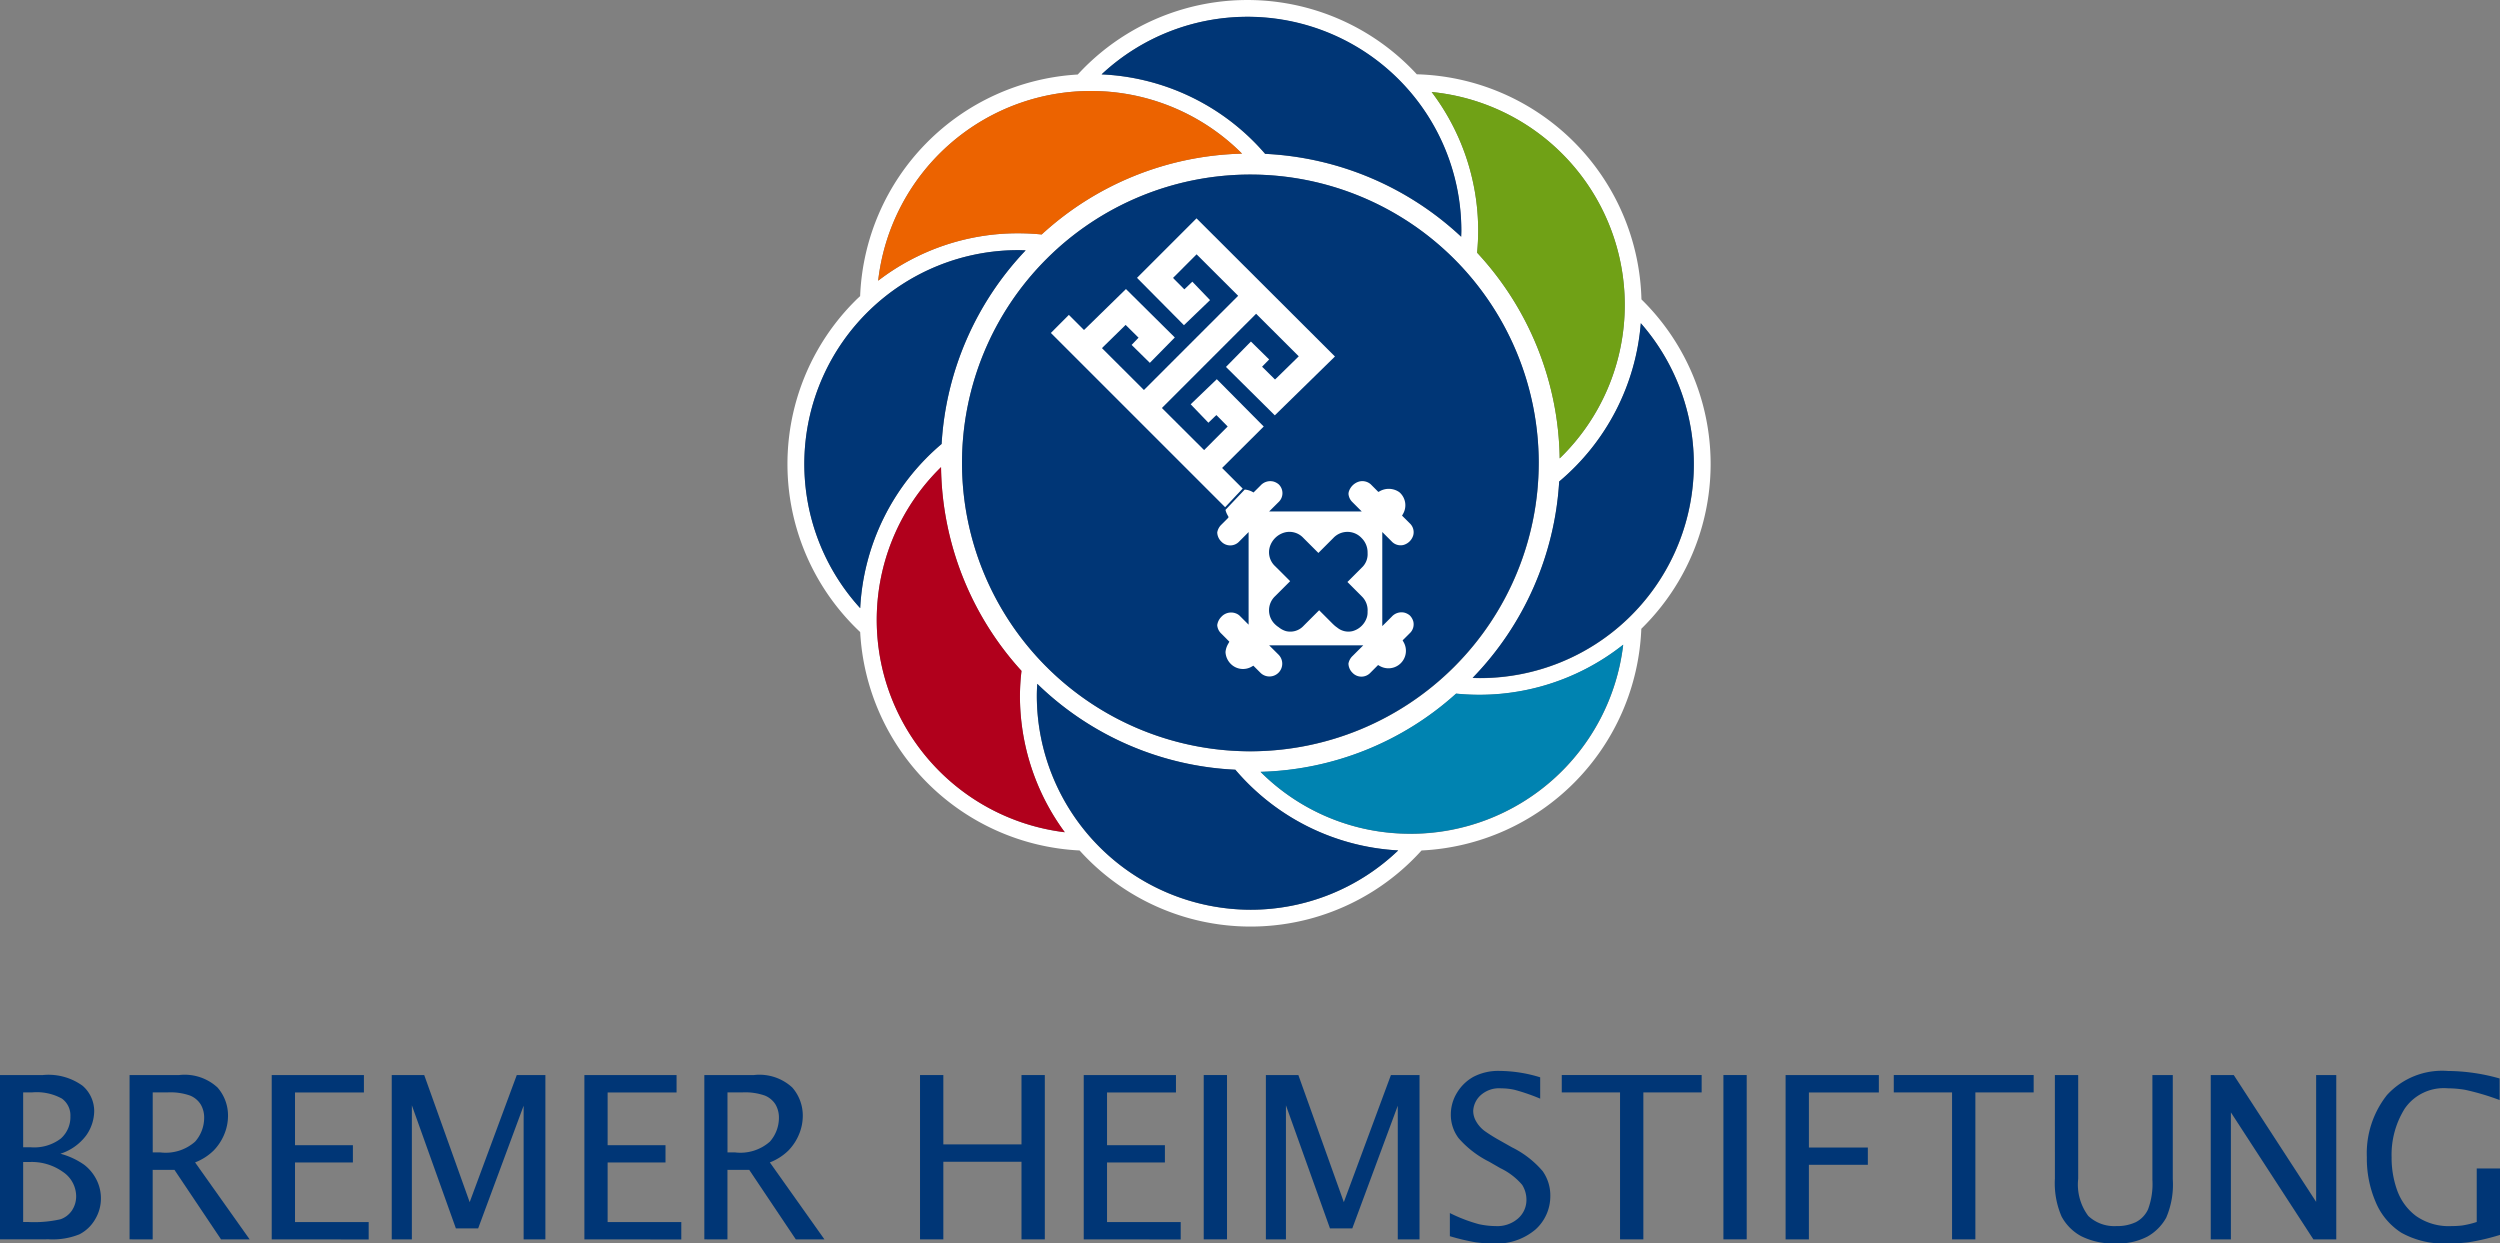 <svg xmlns="http://www.w3.org/2000/svg" width="160.843" height="80" data-name="Gruppe 293"><rect width="100%" height="100%" fill="#808080" stroke="none"/><defs><clipPath id="a"><path fill="none" d="M0 0h160.843v80H0z" data-name="Rechteck 272"/></clipPath></defs><g clip-path="url(#a)" data-name="Gruppe 153"><path fill="#fff" d="M105.606 19.261A14.86 14.86 0 0 0 91.153 4.78a14.82 14.82 0 0 0-21.814.015 14.867 14.867 0 0 0-14 14.256c-.108.1-.219.2-.325.31a14.83 14.83 0 0 0 .328 21.305 14.87 14.87 0 0 0 14.116 14.051 14.806 14.806 0 0 0 22 0 14.866 14.866 0 0 0 14.14-14.263 14.83 14.83 0 0 0 .109-21.093q-.053-.05-.1-.1m-1.074.358a13.72 13.72 0 0 1-4.187 9.873 19.83 19.83 0 0 0-5.312-13.234q.068-.696.069-1.408a14.77 14.77 0 0 0-2.994-8.93 13.783 13.783 0 0 1 12.424 13.7m-5.534 10.166a18.553 18.553 0 1 1-18.557-18.555 18.573 18.573 0 0 1 18.554 18.554m-18.744-28.7a13.78 13.78 0 0 1 13.764 13.766c0 .128-.007.255-.009.382A19.83 19.83 0 0 0 81.395 9.9q-.345-.402-.722-.781a14.74 14.74 0 0 0-9.8-4.332 13.7 13.7 0 0 1 9.38-3.7M70.172 5.853a13.68 13.68 0 0 1 9.735 4.032 19.74 19.74 0 0 0-12.89 5.2q-.746-.075-1.508-.076a14.73 14.73 0 0 0-9.014 3.052A13.783 13.783 0 0 1 70.172 5.853m-14.83 33.273a13.76 13.76 0 0 1 10.17-23.032c.16 0 .319.007.477.012a19.74 19.74 0 0 0-5.409 12.458 14.82 14.82 0 0 0-5.238 10.562m1.064.758a13.72 13.72 0 0 1 4.138-9.826 19.83 19.83 0 0 0 5.176 13.108 14 14 0 0 0-.1 1.6 14.77 14.77 0 0 0 2.886 8.783 13.784 13.784 0 0 1-12.1-13.661m24.061 18.644a13.78 13.78 0 0 1-13.763-13.765q0-.367.029-.768a19.58 19.58 0 0 0 12.741 5.525 14.8 14.8 0 0 0 10.48 5.192 13.74 13.74 0 0 1-9.487 3.816m10.29-4.888a13.6 13.6 0 0 1-9.657-3.981 19.52 19.52 0 0 0 12.584-5.033 14.9 14.9 0 0 0 10.752-3.149 13.773 13.773 0 0 1-13.675 12.167m4.451-10.016c-.155 0-.31-.007-.465-.011a19.84 19.84 0 0 0 5.569-12.633 14.83 14.83 0 0 0 5.252-10.187 13.761 13.761 0 0 1-10.356 22.831" data-name="Pfad 63"/><path fill="#003676" d="M100.313 30.98a19.83 19.83 0 0 1-5.57 12.631q.232.01.465.011a13.761 13.761 0 0 0 10.355-22.831 14.83 14.83 0 0 1-5.251 10.187" data-name="Pfad 64"/><path fill="#70a116" d="M92.108 5.919a14.77 14.77 0 0 1 2.993 8.93q-.002.712-.069 1.408a19.83 19.83 0 0 1 5.313 13.235A13.754 13.754 0 0 0 92.108 5.92" data-name="Pfad 65"/><path fill="#003676" d="M70.874 4.784a14.74 14.74 0 0 1 9.8 4.332c.252.252.491.515.723.781a19.84 19.84 0 0 1 12.613 5.331c0-.127.01-.254.01-.381A13.754 13.754 0 0 0 70.874 4.784" data-name="Pfad 66"/><path fill="#ec6300" d="M56.498 18.061a14.73 14.73 0 0 1 9.014-3.052q.762.001 1.508.076a19.75 19.75 0 0 1 12.89-5.2 13.764 13.764 0 0 0-23.408 8.177" data-name="Pfad 67"/><path fill="#003676" d="M60.58 28.564a19.75 19.75 0 0 1 5.41-12.459c-.159 0-.317-.011-.477-.011a13.758 13.758 0 0 0-10.17 23.032 14.82 14.82 0 0 1 5.236-10.562" data-name="Pfad 68"/><path fill="#b1001c" d="M68.507 53.546a14.77 14.77 0 0 1-2.886-8.784 14 14 0 0 1 .1-1.6 19.83 19.83 0 0 1-5.176-13.109 13.754 13.754 0 0 0 7.962 23.488" data-name="Pfad 69"/><path fill="#003676" d="M98.998 29.785a18.552 18.552 0 1 0-18.556 18.55 18.575 18.575 0 0 0 18.554-18.55" data-name="Pfad 70"/><path fill="#003676" d="M80.471 58.528a13.74 13.74 0 0 0 9.487-3.816 14.8 14.8 0 0 1-10.48-5.192 19.58 19.58 0 0 1-12.742-5.525q-.028.4-.028.768a13.78 13.78 0 0 0 13.763 13.765" data-name="Pfad 71"/><path fill="#0083b1" d="M104.433 41.473a14.89 14.89 0 0 1-10.753 3.149 19.52 19.52 0 0 1-12.583 5.033 13.6 13.6 0 0 0 9.657 3.981 13.774 13.774 0 0 0 13.675-12.167" data-name="Pfad 72"/><path fill="#fff" d="m90.241 41.197.074-.073.379-.378a.78.78 0 0 0 .232-.769.9.9 0 0 0-.224-.382.9.9 0 0 0-.323-.173.84.84 0 0 0-.835.25l-.367.368-.245.242v-6.054l.231.231.368.368a.78.78 0 0 0 .768.233.91.91 0 0 0 .627-.627.78.78 0 0 0-.232-.77l-.417-.416-.074-.073.052-.09a1.11 1.11 0 0 0-.172-1.37q-.027-.025-.055-.049a1.18 1.18 0 0 0-1.287-.045l-.066.029-.052-.055-.073-.074-.362-.363a.82.82 0 0 0-.741-.177.98.98 0 0 0-.674.674 1 1 0 0 0-.015.119.82.82 0 0 0 .252.531l.371.372.231.231h-5.96l.232-.231.37-.368a.787.787 0 0 0 .013-1.148.9.9 0 0 0-.331-.177.84.84 0 0 0-.833.25l-.417.415-.036.037-.045-.025a1.24 1.24 0 0 0-.524-.163l-1.237 1.307a1.2 1.2 0 0 0 .123.319c.077.145.053.09.053.09l.024.061-.049.066-.036.037-.378.378a.9.9 0 0 0-.267.5.85.85 0 0 0 .253.579.79.79 0 0 0 1.165 0l.369-.371.231-.232v5.959l-.231-.231-.369-.369h-.005c-.018-.018-.039-.03-.058-.046a.85.85 0 0 0-1.089.139.94.94 0 0 0-.267.533.82.82 0 0 0 .255.541l.416.418.073.073.037.038-.061.109-.026.045a1.25 1.25 0 0 0-.161.513 1.15 1.15 0 0 0 .333.755 1.11 1.11 0 0 0 1.368.172l.09-.052.074.074.379.379a.823.823 0 0 0 1.165-1.164l-.371-.369-.232-.231h6.059l-.323.32-.367.367a.9.9 0 0 0-.265.485.85.85 0 0 0 .253.589.79.79 0 0 0 1.163 0l.417-.418.073-.074.09.052a1.125 1.125 0 0 0 1.542-1.543Zm-4.46-1.023-.911-.912-1 1a1.16 1.16 0 0 1-1.145.339 1.3 1.3 0 0 1-.458-.248 1.4 1.4 0 0 1-.227-.179 1.246 1.246 0 0 1 0-1.819l.964-.963-.962-.961a1.22 1.22 0 0 1-.356-1.211 1.38 1.38 0 0 1 .963-.962 1.22 1.22 0 0 1 1.209.355l.963.962.962-.962a1.244 1.244 0 0 1 1.816 0 1.3 1.3 0 0 1 .388.968 1.17 1.17 0 0 1-.375.94l-.923.923.911.912a1.24 1.24 0 0 1 .386 1 1.1 1.1 0 0 1-.036.329 1.34 1.34 0 0 1-.916.916 1.13 1.13 0 0 1-1.01-.231 1.5 1.5 0 0 1-.243-.2" data-name="Pfad 73"/><path fill="#fff" d="m67.61 21.421 11.163 11.163.049.048 1.129-1.2-.052-.051-1.173-1.173-.1-.1.1-.1 2.579-2.567-3.019-3.044-1.681 1.614 1.14 1.186.415-.4.1-.092.094.095.536.541.095.1-.1.1-1.316 1.317-.1.1-.1-.1-2.516-2.509-.1-.1.1-.1 5.862-5.863.1-.1.1.1 2.543 2.537.1.1-.1.1-1.328 1.3-.1.093-.095-.094-.637-.632-.1-.094.094-.1.362-.369-1.173-1.154-1.606 1.634 3.143 3.115 3.869-3.786-8.907-8.888-3.828 3.828 3.02 3.046 1.679-1.614-1.14-1.186-.415.4-.1.093-.094-.095-.537-.541-.095-.1.1-.1 1.316-1.317.1-.1.1.1 2.473 2.468.1.1-.1.1-5.862 5.862-.1.1-.1-.1-2.5-2.495-.1-.1.1-.1 1.328-1.3.095-.094.095.094.637.632.1.095-.095.1-.352.367 1.173 1.154 1.606-1.634-3.143-3.115-2.6 2.541-.1.094-.095-.095-.878-.877Z" data-name="Pfad 74"/><path fill="#003676" d="M0 79.737V69.165h2.761a3.74 3.74 0 0 1 2.552.69 2.16 2.16 0 0 1 .748 1.64 2.77 2.77 0 0 1-.5 1.533 3.33 3.33 0 0 1-1.675 1.2 4.8 4.8 0 0 1 1.541.718 2.8 2.8 0 0 1 .79.971 2.65 2.65 0 0 1 .276 1.174 2.6 2.6 0 0 1-.381 1.371 2.46 2.46 0 0 1-1.008.953 4.6 4.6 0 0 1-1.965.318Zm1.49-5.925h.485a2.82 2.82 0 0 0 1.939-.562 1.84 1.84 0 0 0 .615-1.421 1.33 1.33 0 0 0-.546-1.149 3.36 3.36 0 0 0-1.9-.4H1.49Zm0 4.808h.31a7.7 7.7 0 0 0 2.088-.175 1.46 1.46 0 0 0 .748-.579 1.63 1.63 0 0 0 .264-.911 1.9 1.9 0 0 0-.848-1.555 3.45 3.45 0 0 0-2.136-.64H1.49Z" data-name="Pfad 75"/><path fill="#003676" d="M8.336 79.737V69.165h3.2a3.11 3.11 0 0 1 2.456.8 2.73 2.73 0 0 1 .678 1.824 3.1 3.1 0 0 1-.239 1.184 3.3 3.3 0 0 1-.68 1.042 3.5 3.5 0 0 1-1.2.771l3.513 4.955h-1.841l-3-4.477h-1.4v4.477Zm1.49-5.595h.485a2.85 2.85 0 0 0 2.243-.693 2.32 2.32 0 0 0 .581-1.523 1.66 1.66 0 0 0-.217-.861 1.45 1.45 0 0 0-.678-.575 3.8 3.8 0 0 0-1.473-.207h-.942Z" data-name="Pfad 76"/><path fill="#003676" d="M17.481 79.738V69.166h5.932v1.118H18.98v3.394h3.724v1.113H18.98v3.834h4.74v1.118Z" data-name="Pfad 77"/><path fill="#003676" d="M25.203 79.738V69.166h2.09l2.925 8.177 3.03-8.177h1.841v10.572h-1.4v-8.6l-2.925 7.892H29.33l-2.832-7.917v8.625Z" data-name="Pfad 78"/><path fill="#003676" d="M37.598 79.738V69.166h5.93v1.118h-4.435v3.394h3.724v1.113h-3.724v3.834h4.74v1.118Z" data-name="Pfad 79"/><path fill="#003676" d="M45.315 79.737V69.165h3.2a3.11 3.11 0 0 1 2.456.8 2.74 2.74 0 0 1 .678 1.824 3.1 3.1 0 0 1-.239 1.184 3.3 3.3 0 0 1-.68 1.042 3.5 3.5 0 0 1-1.2.771l3.514 4.955h-1.842l-3-4.477h-1.4v4.477Zm1.49-5.595h.485a2.86 2.86 0 0 0 2.243-.693 2.32 2.32 0 0 0 .581-1.523 1.67 1.67 0 0 0-.217-.861 1.45 1.45 0 0 0-.678-.575 3.8 3.8 0 0 0-1.473-.207h-.942Z" data-name="Pfad 80"/><path fill="#003676" d="M59.192 79.738V69.166h1.5v4.461h5.028v-4.461h1.5v10.572h-1.5v-4.994h-5.028v4.994Z" data-name="Pfad 81"/><path fill="#003676" d="M69.724 79.738V69.166h5.934v1.118h-4.435v3.394h3.724v1.113h-3.724v3.834h4.74v1.118Z" data-name="Pfad 82"/><path fill="#003676" d="M77.444 69.165h1.498v10.572h-1.498z" data-name="Rechteck 270"/><path fill="#003676" d="M81.443 79.738V69.166h2.09l2.925 8.177 3.03-8.177h1.841v10.572h-1.4v-8.6l-2.925 7.892h-1.437l-2.833-7.917v8.625Z" data-name="Pfad 83"/><path fill="#003676" d="M93.28 79.534v-1.49a10 10 0 0 0 1.867.716 5.3 5.3 0 0 0 1.092.123 2.02 2.02 0 0 0 1.44-.5 1.58 1.58 0 0 0 .528-1.191 1.8 1.8 0 0 0-.277-.965 4.25 4.25 0 0 0-1.394-1.066l-.731-.421a6.4 6.4 0 0 1-1.963-1.514 2.5 2.5 0 0 1-.5-1.52 2.67 2.67 0 0 1 .4-1.406 2.84 2.84 0 0 1 1.069-1.028 3.46 3.46 0 0 1 1.69-.372 9 9 0 0 1 2.59.412v1.372a13 13 0 0 0-1.627-.563 4 4 0 0 0-.88-.1 1.77 1.77 0 0 0-1.361.479 1.45 1.45 0 0 0-.441.98 1.37 1.37 0 0 0 .208.7 2 2 0 0 0 .56.608 11 11 0 0 0 .968.6l.759.429a6.2 6.2 0 0 1 1.971 1.528 2.7 2.7 0 0 1 .495 1.606 2.88 2.88 0 0 1-.943 2.142 3.86 3.86 0 0 1-2.778.906 8 8 0 0 1-1.1-.075 14 14 0 0 1-1.641-.391" data-name="Pfad 84"/><path fill="#003676" d="M104.229 79.738v-9.455h-3.75v-1.118h9v1.118h-3.75v9.455Z" data-name="Pfad 85"/><path fill="#003676" d="M110.88 69.165h1.498v10.572h-1.498z" data-name="Rechteck 271"/><path fill="#003676" d="M114.88 79.738V69.166h6v1.118h-4.5v3.547h3.792v1.109h-3.793v4.8Z" data-name="Pfad 86"/><path fill="#003676" d="M125.59 79.738v-9.455h-3.75v-1.118h9v1.118h-3.75v9.455Z" data-name="Pfad 87"/><path fill="#003676" d="M132.205 69.165h1.5v6.674a3.38 3.38 0 0 0 .65 2.393 2.45 2.45 0 0 0 1.815.65 2.8 2.8 0 0 0 1.244-.253 1.74 1.74 0 0 0 .786-.826 4.7 4.7 0 0 0 .279-1.915v-6.723h1.312v6.7a5.4 5.4 0 0 1-.425 2.482 3.14 3.14 0 0 1-1.2 1.207 4.1 4.1 0 0 1-2.053.446 4.6 4.6 0 0 1-2.207-.464 3.1 3.1 0 0 1-1.271-1.272 5.4 5.4 0 0 1-.428-2.443Z" data-name="Pfad 88"/><path fill="#003676" d="M142.233 79.738V69.166h1.481l5.3 8.158v-8.158h1.295v10.572h-1.472l-5.307-8.169v8.169Z" data-name="Pfad 89"/><path fill="#003676" d="M160.843 79.45a14.4 14.4 0 0 1-2.026.475 11 11 0 0 1-1.326.075 5.6 5.6 0 0 1-2.989-.686 4.3 4.3 0 0 1-1.658-1.978 7.1 7.1 0 0 1-.568-2.885 6.05 6.05 0 0 1 1.288-3.991 4.8 4.8 0 0 1 3.922-1.557 12.5 12.5 0 0 1 3.332.483v1.388a16 16 0 0 0-2.208-.656 7 7 0 0 0-1.138-.1 3.05 3.05 0 0 0-2.754 1.3 5.6 5.6 0 0 0-.849 3.142 6.2 6.2 0 0 0 .361 2.133 3.57 3.57 0 0 0 1.21 1.64 3.67 3.67 0 0 0 2.285.65 6 6 0 0 0 .686-.039 6 6 0 0 0 .935-.225v-3.444h1.5Z" data-name="Pfad 90"/></g></svg>